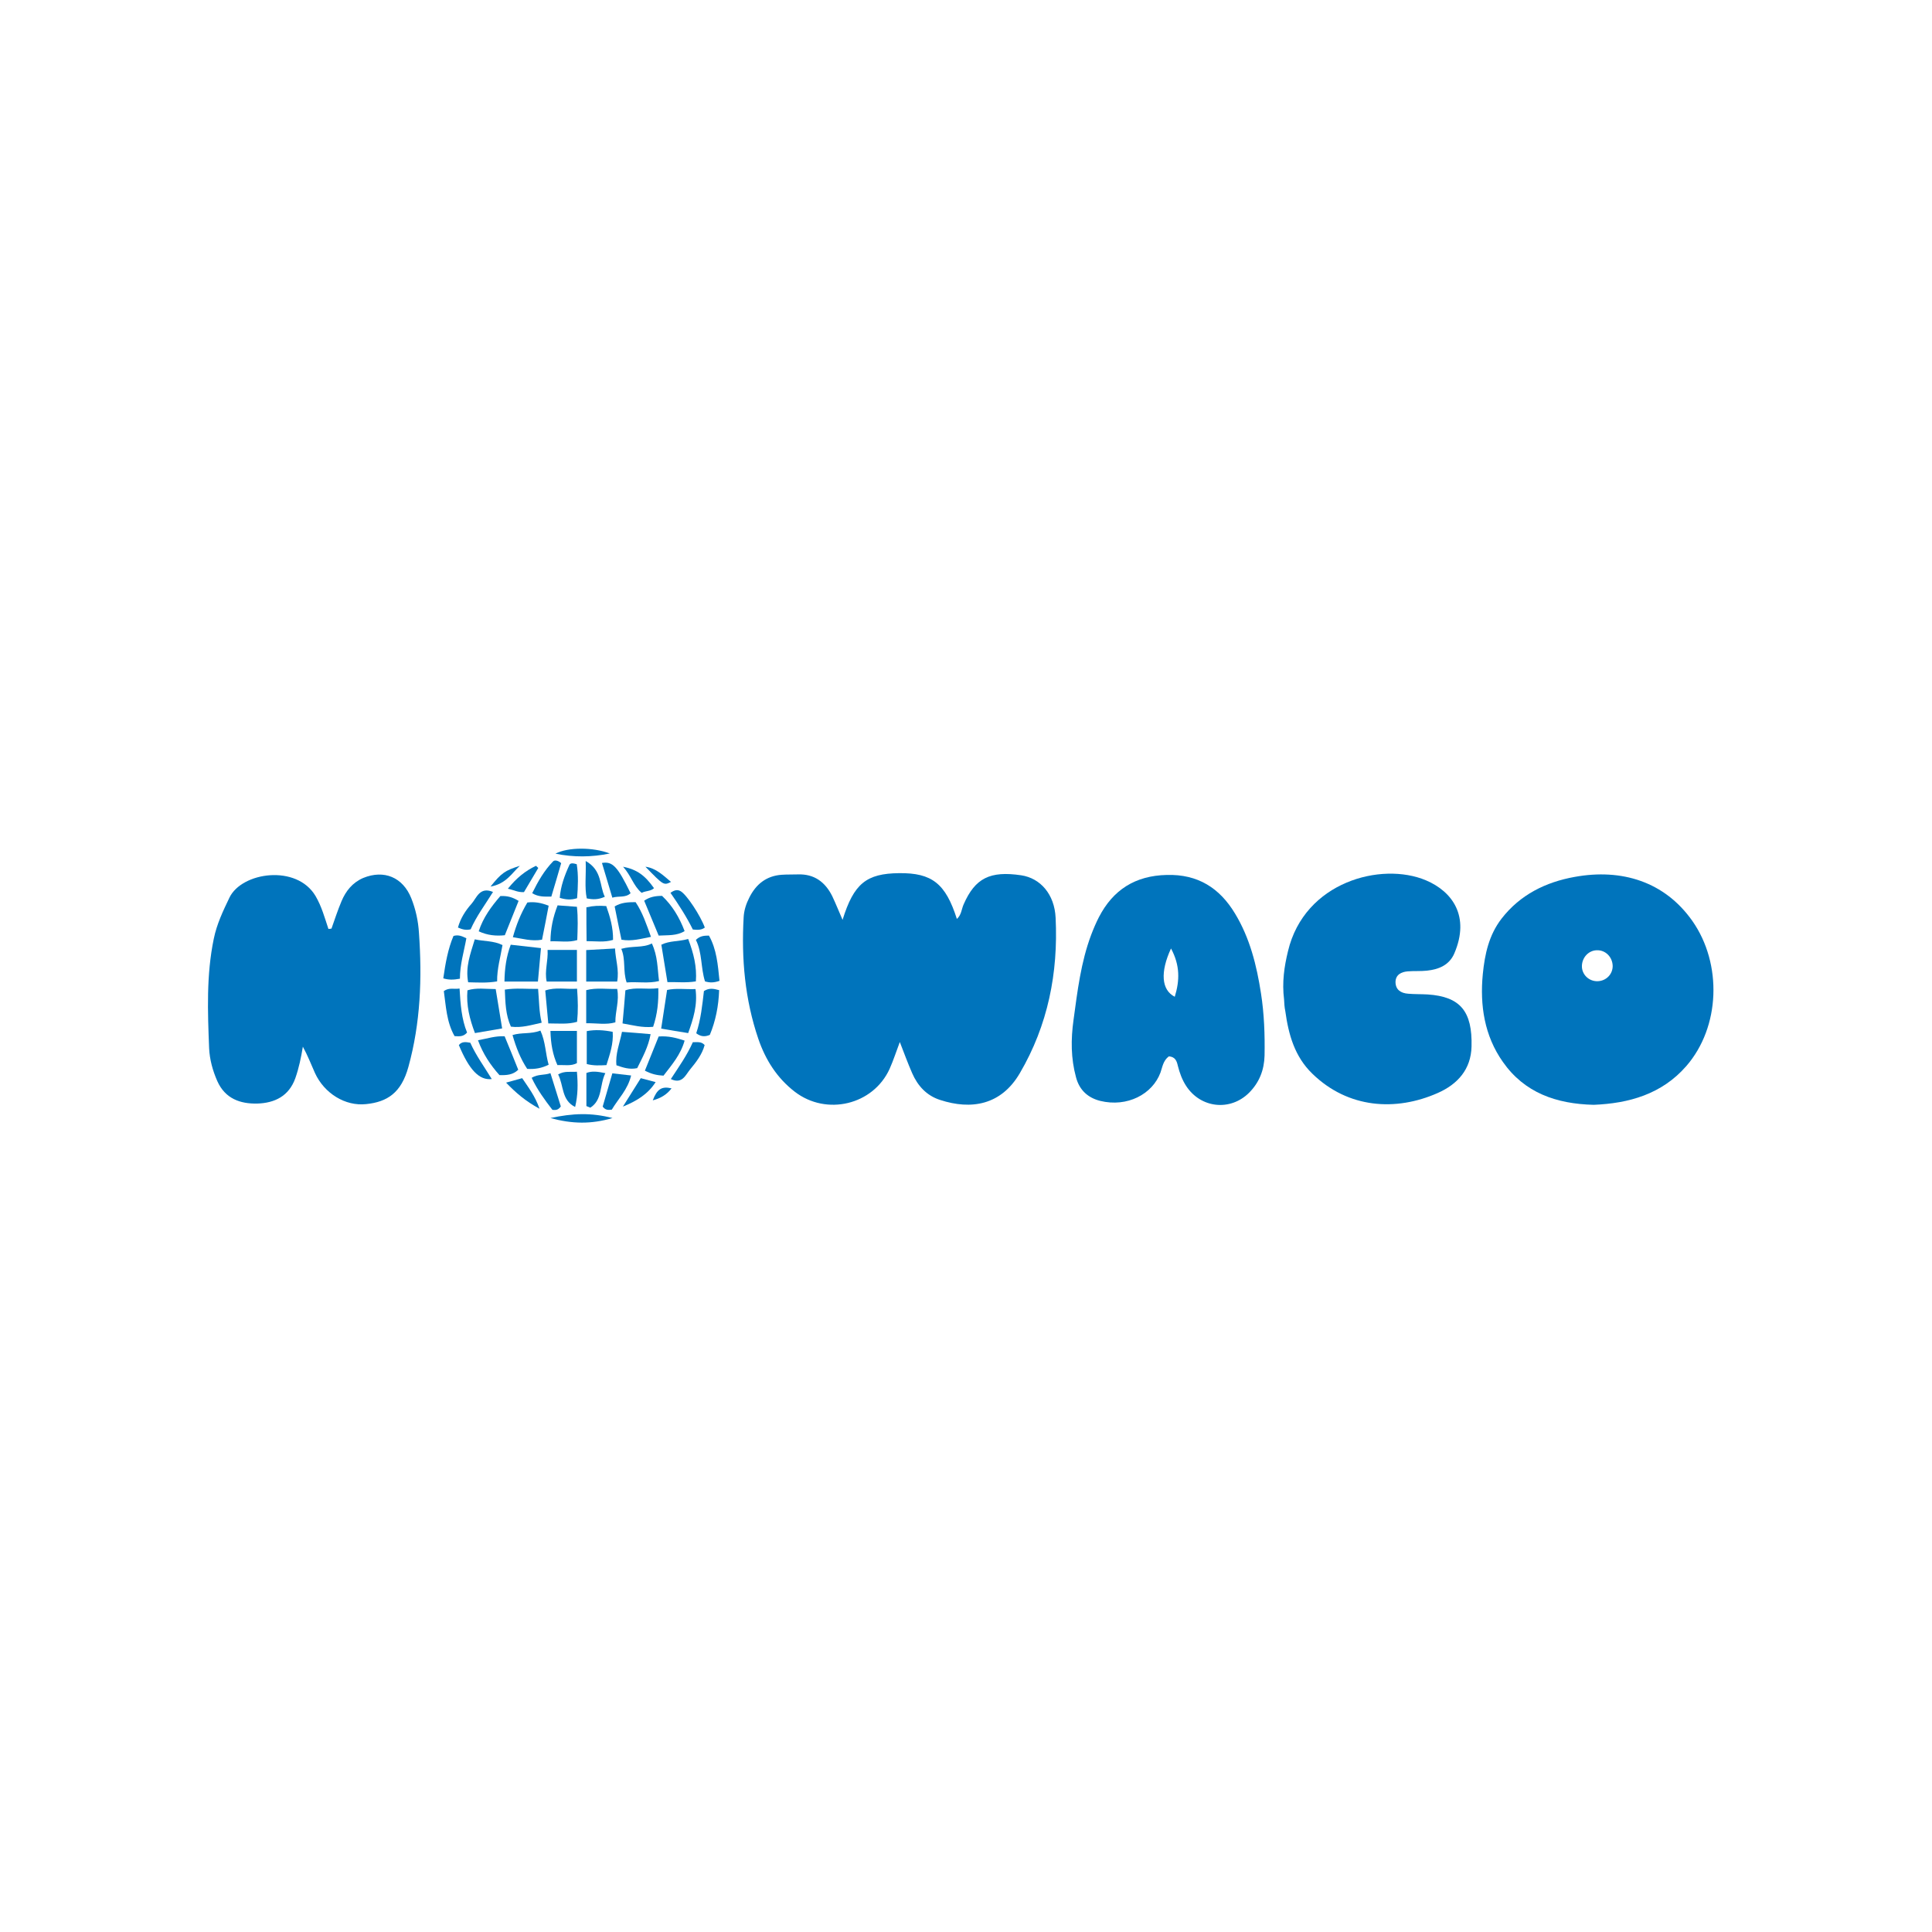 <svg xmlns="http://www.w3.org/2000/svg" xmlns:xlink="http://www.w3.org/1999/xlink" id="Layer_1" x="0px" y="0px" viewBox="0 0 1080 1080" style="enable-background:new 0 0 1080 1080;" xml:space="preserve"><style type="text/css">	.st0{fill:#0074BC;}</style><g id="erTXfb_00000182510496691322321900000013921444615058875028_">	<g>		<path class="st0" d="M471,514.2c6.3-20.3,13.3-25.9,31.6-26.1c18.4-0.2,26,5.8,32.3,25.6c2.6-2.3,2.6-5.6,3.8-8.2   c6.4-14.6,14.7-18.8,32.2-16.2c10.6,1.6,18.6,10.5,19.2,23.8c1.5,30.7-4.3,60-20,86.8c-10.5,18-27.3,20.6-44.5,15   c-7.6-2.4-12.6-7.9-15.7-15c-2.4-5.5-4.5-11.2-6.9-17.4c-2,5.3-3.6,10.3-5.7,15c-9.2,20.2-35.3,26.4-53,12.8   c-10-7.7-16.4-17.9-20.4-29.6c-7.5-22-9.5-44.8-8.2-67.9c0.2-3.9,1.4-7.6,3.2-11.1c3.7-7.4,9.5-12.1,18.1-12.7   c3-0.2,6.1-0.1,9.1-0.2c9.1-0.3,15.2,4.3,19.1,12.1C467.2,505.1,468.9,509.4,471,514.2z"></path>		<path class="st0" d="M890.9,617.6c-20.9-0.5-38.7-6.7-50.8-24c-10.3-14.6-12.9-31.6-11.2-49.1c1.1-11.1,3.4-21.8,10.5-31   c10.4-13.4,24.7-20.4,40.8-23.3c26.3-4.8,50.4,2.6,65.9,24.7c16.7,23.9,15.6,59.2-3.5,81.1C928.9,611.7,910.5,616.8,890.9,617.6z    M901.5,540c-0.1-5-4-9-8.9-8.8c-4.5,0.1-8.1,3.9-8.3,8.6c-0.2,4.9,3.9,8.9,8.9,8.7C897.9,548.3,901.5,544.6,901.5,540z"></path>		<path class="st0" d="M185.3,519.1c1.8-5.1,3.5-10.3,5.6-15.3c2.4-5.7,6.1-10.4,12.1-13c11.7-4.8,22.2-0.4,26.9,11.3   c2.5,6.3,3.9,12.8,4.3,19.4c1.8,25.2,0.9,50.3-5.9,74.9c-4,14.6-11.9,19.6-23.6,20.8c-11.7,1.3-23.4-6-28.6-17.3   c-2.2-4.9-4.1-9.9-6.8-14.8c-1,6.1-2.2,11.9-4.2,17.6c-3.6,10.1-11.6,13.9-21.3,14.2c-9.5,0.2-17.9-2.7-22.3-12.5   c-2.6-5.9-4.3-12.1-4.6-18.4c-0.8-20.5-1.6-40.9,2.6-61.2c1.7-8.3,5.2-15.6,8.8-23.1c6.9-14.2,37.5-18.7,48.1-0.8   c3.4,5.8,5.1,12.1,7.2,18.4C184.2,519.2,184.7,519.2,185.3,519.1z"></path>		<path class="st0" d="M653.4,590.5c-3.3,2.5-3.6,6.1-4.7,9.1c-4.5,12.1-18.6,19.5-33.7,15.8c-6.7-1.7-11.6-5.9-13.5-13.2   c-2.9-10.6-2.9-21.2-1.4-32c2.2-16.1,4.1-32.3,9.9-47.7c1.3-3.4,2.7-6.7,4.3-9.8c7.9-15.3,20.3-23.2,37.9-23.6   c17.4-0.5,29.6,7.3,38.2,21.6c8.3,13.7,12.1,29,14.5,44.6c1.8,11.5,2.2,23.1,2,34.7c-0.2,8.1-2.9,15.1-8.7,20.9   c-10.5,10.4-27,8.6-35.1-3.8c-2.3-3.5-3.7-7.4-4.7-11.4C657.8,593.1,657,590.8,653.4,590.5z M654.6,530.2   c-6.1,13.2-5.4,23.2,2.1,27C659.5,548.1,659.7,539.7,654.6,530.2z"></path>		<path class="st0" d="M717.8,558.7c-1.2-9.6,0.1-18.4,2.2-27c9.2-38.8,52.2-50.1,77.1-39.6c14.9,6.3,24.7,20.2,15.9,40.8   c-2.8,6.6-8.7,9-15.3,9.7c-3.6,0.4-7.2,0.1-10.8,0.4c-3.5,0.3-6.7,1.8-6.8,5.9c0,4.4,3,6.3,7.1,6.6c3.6,0.3,7.2,0.2,10.8,0.4   c18.4,1.2,25.1,9.5,24.6,29.1c-0.3,12.8-7.8,21.1-18.9,26c-23.5,10.4-50.1,8.6-70-10.7c-10-9.6-13.4-22-15.2-35   C718,563,717.9,560.5,717.8,558.7z"></path>		<path class="st0" d="M384.7,577.5c-5.1-0.8-9.9-1.6-15.1-2.5c1.1-7.3,2.2-14.3,3.3-21.6c5-1.1,10.1-0.3,15.9-0.5   C390,561.8,387.6,569.4,384.7,577.5z"></path>		<path class="st0" d="M280.7,574.9c-5.3,0.9-10.1,1.7-15.2,2.6c-3-7.9-4.9-15.5-4.2-23.9c5.1-1.6,10.2-0.7,15.8-0.7   C278.3,560.1,279.4,567,280.7,574.9z"></path>		<path class="st0" d="M365.1,574c-6.1,0.6-11.3-0.9-17.1-1.9c0.6-6.3,1.1-12.2,1.6-18.5c5.8-2,11.8-0.3,18.4-1.2   C368.2,560,367.5,566.9,365.1,574z"></path>		<path class="st0" d="M384.7,524.9c3.1,8.2,4.9,15.5,4.3,23.7c-5.5,0.9-10.6,0.3-15.9,0.4c-1.2-7.2-2.3-13.9-3.4-20.9   C374.3,525.8,379.4,526.4,384.7,524.9z"></path>		<path class="st0" d="M265.4,525.1c5.4,1.2,10.4,0.7,15.5,3.2c-1.1,6.7-3.1,13.2-3,20.3c-5.8,1-10.9,0.6-16.2,0.5   C260.1,540.5,262.9,533.4,265.4,525.1z"></path>		<path class="st0" d="M300.8,552.8c0.6,6.9,0.5,12.7,2,18.9c-5.9,1.3-11.3,3-17.2,2.2c-3-6.6-3.1-13.5-3.4-20.7   C288.4,552.2,294.6,552.9,300.8,552.8z"></path>		<path class="st0" d="M282,548.7c0.1-7.2,1-13.9,3.5-20.6c5.6,0.6,11,1.2,16.9,1.9c-0.6,6.4-1.1,12.4-1.7,18.7   C294.4,548.7,288.4,548.7,282,548.7z"></path>		<path class="st0" d="M347.3,530.4c6.3-1.8,12-0.4,17.1-3c3.3,7.1,3.1,13.9,4,21c-6,1.5-11.9,0.3-18.1,0.8   C348.1,542.8,349.9,536.4,347.3,530.4z"></path>		<path class="st0" d="M327.7,572c0-6.7,0-12.4,0-18.5c5.8-1.5,11.4-0.5,17.3-0.7c1.3,6.7-1.1,12.5-1,18.7   C338.7,573,333.7,571.9,327.7,572z"></path>		<path class="st0" d="M322.6,552.7c0.5,6.8,0.6,12.5,0,18.5c-5.1,1.5-10.3,0.9-16.1,0.9c-0.6-6.3-1.1-12.2-1.7-18.4   C310.6,551.7,316.3,553.1,322.6,552.7z"></path>		<path class="st0" d="M327.7,548.7c0-6.1,0-11.6,0-17.6c5.4-0.3,10.5-0.6,16.1-0.9c0.3,6.3,2.4,12,1.2,18.5   C339.4,548.7,334,548.7,327.7,548.7z"></path>		<path class="st0" d="M363.9,523.7c-5.7,1.1-10.7,2.6-16.5,1.6c-1.3-6.1-2.5-12.2-3.8-18.6c3.6-2.2,7.4-2.4,11.7-2.4   C359.2,510.1,361.4,516.8,363.9,523.7z"></path>		<path class="st0" d="M303,525.3c-5.9,1-11-0.6-16.3-1.4c1.9-6.9,4.4-13.2,8.1-19.4c3.9-0.5,7.6,0.1,11.9,1.8   C305.5,512.6,304.3,519,303,525.3z"></path>		<path class="st0" d="M306.1,531c6.2,0,11.1,0,16.4,0c0,6.1,0,11.7,0,17.7c-5.6,0-11,0-16.9,0C304.3,542.8,306.5,537.1,306.1,531z"></path>		<path class="st0" d="M368.2,523c-2.9-6.9-5.5-13.2-8.1-19.5c3-2.1,6.2-2.7,10-2.7c5.7,5.4,9.7,12,12.6,19.7   C378.2,523.2,373.5,522.7,368.2,523z"></path>		<path class="st0" d="M368.2,579.4c5.5-0.4,9.9,0.8,14.5,2.3c-2.2,7.9-7.2,13.6-11.8,19.6c-3.7-0.2-6.8-0.9-10.4-2.8   C363.1,592.2,365.5,586,368.2,579.4z"></path>		<path class="st0" d="M306.7,595.2c-3.9,1.9-7.6,2.6-12,2.3c-3.7-5.6-6.2-11.9-8.2-18.9c5.1-1.6,10.2-0.4,15.6-2.5   C305,582.4,304.9,589,306.7,595.2z"></path>		<path class="st0" d="M282.1,579.3c2.7,6.6,5.2,12.6,7.6,18.7c-3,2.9-6.5,3.1-10.5,3c-5-5.6-9.2-11.8-12-19.5   C272.4,580.6,276.8,579,282.1,579.3z"></path>		<path class="st0" d="M356.2,597.1c-4.4,0.9-7.8-0.3-11.6-1.6c-0.7-6.3,1.8-12.2,3.1-18.7c5.3,0.4,10.5,0.8,16,1.3   C362.4,585.3,359.2,591,356.2,597.1z"></path>		<path class="st0" d="M279.7,500.9c4.1-0.2,6.9,0.7,10.2,2.7c-2.5,6.2-5,12.5-7.7,19.2c-4.9,0.5-9.7,0.1-14.6-2.2   C270.1,512.9,274.6,506.8,279.7,500.9z"></path>		<path class="st0" d="M327.8,507.2c3.9-0.9,7.1-1,11.1-0.7c2.1,5.9,3.9,12.1,3.8,18.9c-4.9,1.5-9.7,0.7-14.8,0.7   C327.8,519.5,327.8,513.6,327.8,507.2z"></path>		<path class="st0" d="M342.5,576.8c0.5,6.7-1.6,12.5-3.5,18.6c-3.7,0.2-7.2,0.4-11-0.6c0-6.1,0-12,0-18.4   C332.7,575.5,337.5,575.8,342.5,576.8z"></path>		<path class="st0" d="M307.7,576.3c5.3,0,9.8,0,14.8,0c0,6.1,0,12,0,18c-3.4,1.8-6.9,0.9-10.9,1.1   C309,589.6,307.9,583.6,307.7,576.3z"></path>		<path class="st0" d="M311.7,506.1c4,0.3,7.2,0.5,10.8,0.8c0.7,6.3,0.4,12.3,0.2,18.6c-4.9,1.5-9.7,0.5-15,0.7   C307.8,519,309.1,512.8,311.7,506.1z"></path>		<path class="st0" d="M248.1,554c3.1-2.1,5.5-0.9,8.8-1.4c0.5,8.7,1.1,17.1,4.2,24.6c-2.2,2.5-4.4,2.1-7,2   C249.6,571.3,249.3,562.4,248.1,554z"></path>		<path class="st0" d="M402.2,548.3c-3.2,1.1-5.4,1.1-8.1,0.3c-2.4-7.5-1.5-16-5.1-23.2c2.3-2.2,4.5-2.4,7.3-2.4   C400.6,530.6,401.3,539.3,402.2,548.3z"></path>		<path class="st0" d="M402,553.5c-0.3,9-2,17.3-5.2,25c-2.8,1.2-5.1,1-7.6-0.9c2.6-7.7,3.4-15.9,4.3-23.6   C396.4,552.2,398.7,552.6,402,553.5z"></path>		<path class="st0" d="M257.1,547.1c-3.7,0.7-6.4,0.7-9.3-0.2c1.2-8.4,2.6-16.4,5.7-23.7c2.8-0.8,4.7,0.1,7.2,1.3   C259.4,531.8,257.1,539.1,257.1,547.1z"></path>		<path class="st0" d="M342,620.3c-2.3,0.3-3.6,0.2-5.1-1.7c1.7-5.8,3.5-12,5.4-18.6c3.6,0.4,6.7,0.8,10.5,1.2   C350.9,609.2,345.6,614.2,342,620.3z"></path>		<path class="st0" d="M313.7,482.5c-1.7,5.9-3.5,12.1-5.5,18.7c-3.7,0-7.1,0.3-10.7-1.9c3.3-6.7,6.8-12.8,11.8-17.9   C310.2,480.7,312,481,313.7,482.5z"></path>		<path class="st0" d="M342.3,501.8c-2.2-7.3-4-13.3-5.8-19.4c5.9-1,8.7,1.9,16,16.9C349.7,502,345.9,500.7,342.3,501.8z"></path>		<path class="st0" d="M313.5,618.5c-1.3,1.8-2.5,2.2-4.7,1.9c-4.1-5.3-8.4-11.1-11.6-17.9c3.6-2.2,7-1.3,10.5-2.6   C309.8,606.5,311.7,612.7,313.5,618.5z"></path>		<path class="st0" d="M263.1,519.5c-2.6,0.6-4.6,0.1-7.1-1c1.4-5.1,4.2-9.5,7.6-13.3c2.9-3.3,4.5-9.7,12-6.6   C271.2,505.7,266.3,512.2,263.1,519.5z"></path>		<path class="st0" d="M374.8,499.1c2.1-1.5,3.8-2,5.7-0.9c3.3,1.9,10.9,13.3,13.5,20.3c-1.8,1.4-3.9,1.4-6.7,1.1   C383.8,512.5,379.4,505.7,374.8,499.1z"></path>		<path class="st0" d="M387.3,582.6c2.9,0,4.8-0.4,6.6,1.6c-1.4,5.2-4.7,9.5-8.2,13.7c-2.5,3.1-4.4,8.3-10.7,5.3   C379.4,596.5,384,590,387.3,582.6z"></path>		<path class="st0" d="M327.4,481.3c9.4,5.3,7.6,13.8,10.7,20c-3.8,1.7-6.7,1.6-10.1,0.9C326.7,495.9,327.7,489.5,327.4,481.3z"></path>		<path class="st0" d="M327.8,618.3c0-6,0-12,0-18.5c3.1-1.2,6.2-0.8,10.6,0.1c-3.3,6.6-1.5,14.9-8.4,19.3   C329.2,618.9,328.5,618.6,327.8,618.3z"></path>		<path class="st0" d="M322.6,502.1c-3.5,1.1-6.4,0.8-9.7-0.2c0.5-6.5,2.7-12.5,5.4-18.4c0.6-1.3,2.4-0.9,4.1-0.4   C323.4,489.3,323.1,495.7,322.6,502.1z"></path>		<path class="st0" d="M274.9,603.2c-7,0.8-12.6-5.1-18.4-19c1.6-2,3.7-1.8,6.4-1.3C266,589.9,270.7,596.3,274.9,603.2z"></path>		<path class="st0" d="M321.5,618.8c-7.7-3.8-6.3-11.9-9.5-18.2c3.7-2.1,6.8-1.2,10.5-1.5C323.1,605.9,323.1,612.1,321.5,618.8z"></path>		<path class="st0" d="M307.7,625c12.4-2.7,22.8-3.1,34.7,0C330.4,628.5,319.9,628.3,307.7,625z"></path>		<path class="st0" d="M301.6,619.8c-7.9-4.3-13.2-8.9-18.7-14.6c3.5-1,6.1-1.7,9-2.5C295.3,607.8,299.1,612.6,301.6,619.8z"></path>		<path class="st0" d="M358.2,602.7c2.9,0.8,5.3,1.4,8.3,2.2c-4.4,6.9-10.9,10.7-18.3,13.7C351.6,613.2,354.9,607.9,358.2,602.7z"></path>		<path class="st0" d="M348.3,484.5c7.8,1.6,12.2,4.8,17.3,12c-1.9,1.8-4.6,1.4-6.9,2.6C354.1,495.3,352.9,489.6,348.3,484.5z"></path>		<path class="st0" d="M340.9,477.1c-10.1,2.1-20.3,2.2-30.4,0.1C317.6,473.5,331.4,473.5,340.9,477.1z"></path>		<path class="st0" d="M300.9,485.2c-2.7,4.6-5.4,9.1-8,13.5c-3.4,0.2-5.7-1.2-9-1.9c4.8-6,9.8-10,15.7-12.8   C300.1,484.4,300.5,484.8,300.9,485.2z"></path>		<path class="st0" d="M290.6,484c-4.5,4.1-7.7,10.1-16.4,11.6C280.3,488,282.3,486.6,290.6,484z"></path>		<path class="st0" d="M360.8,484.5c5.9,0.8,9.9,4.8,14.3,8.5C371,495,371,495,360.8,484.5z"></path>		<path class="st0" d="M364.9,615.1c2.4-6.3,5-8,10.5-6.7C372.7,612,369.1,614,364.9,615.1z"></path>	</g></g></svg>